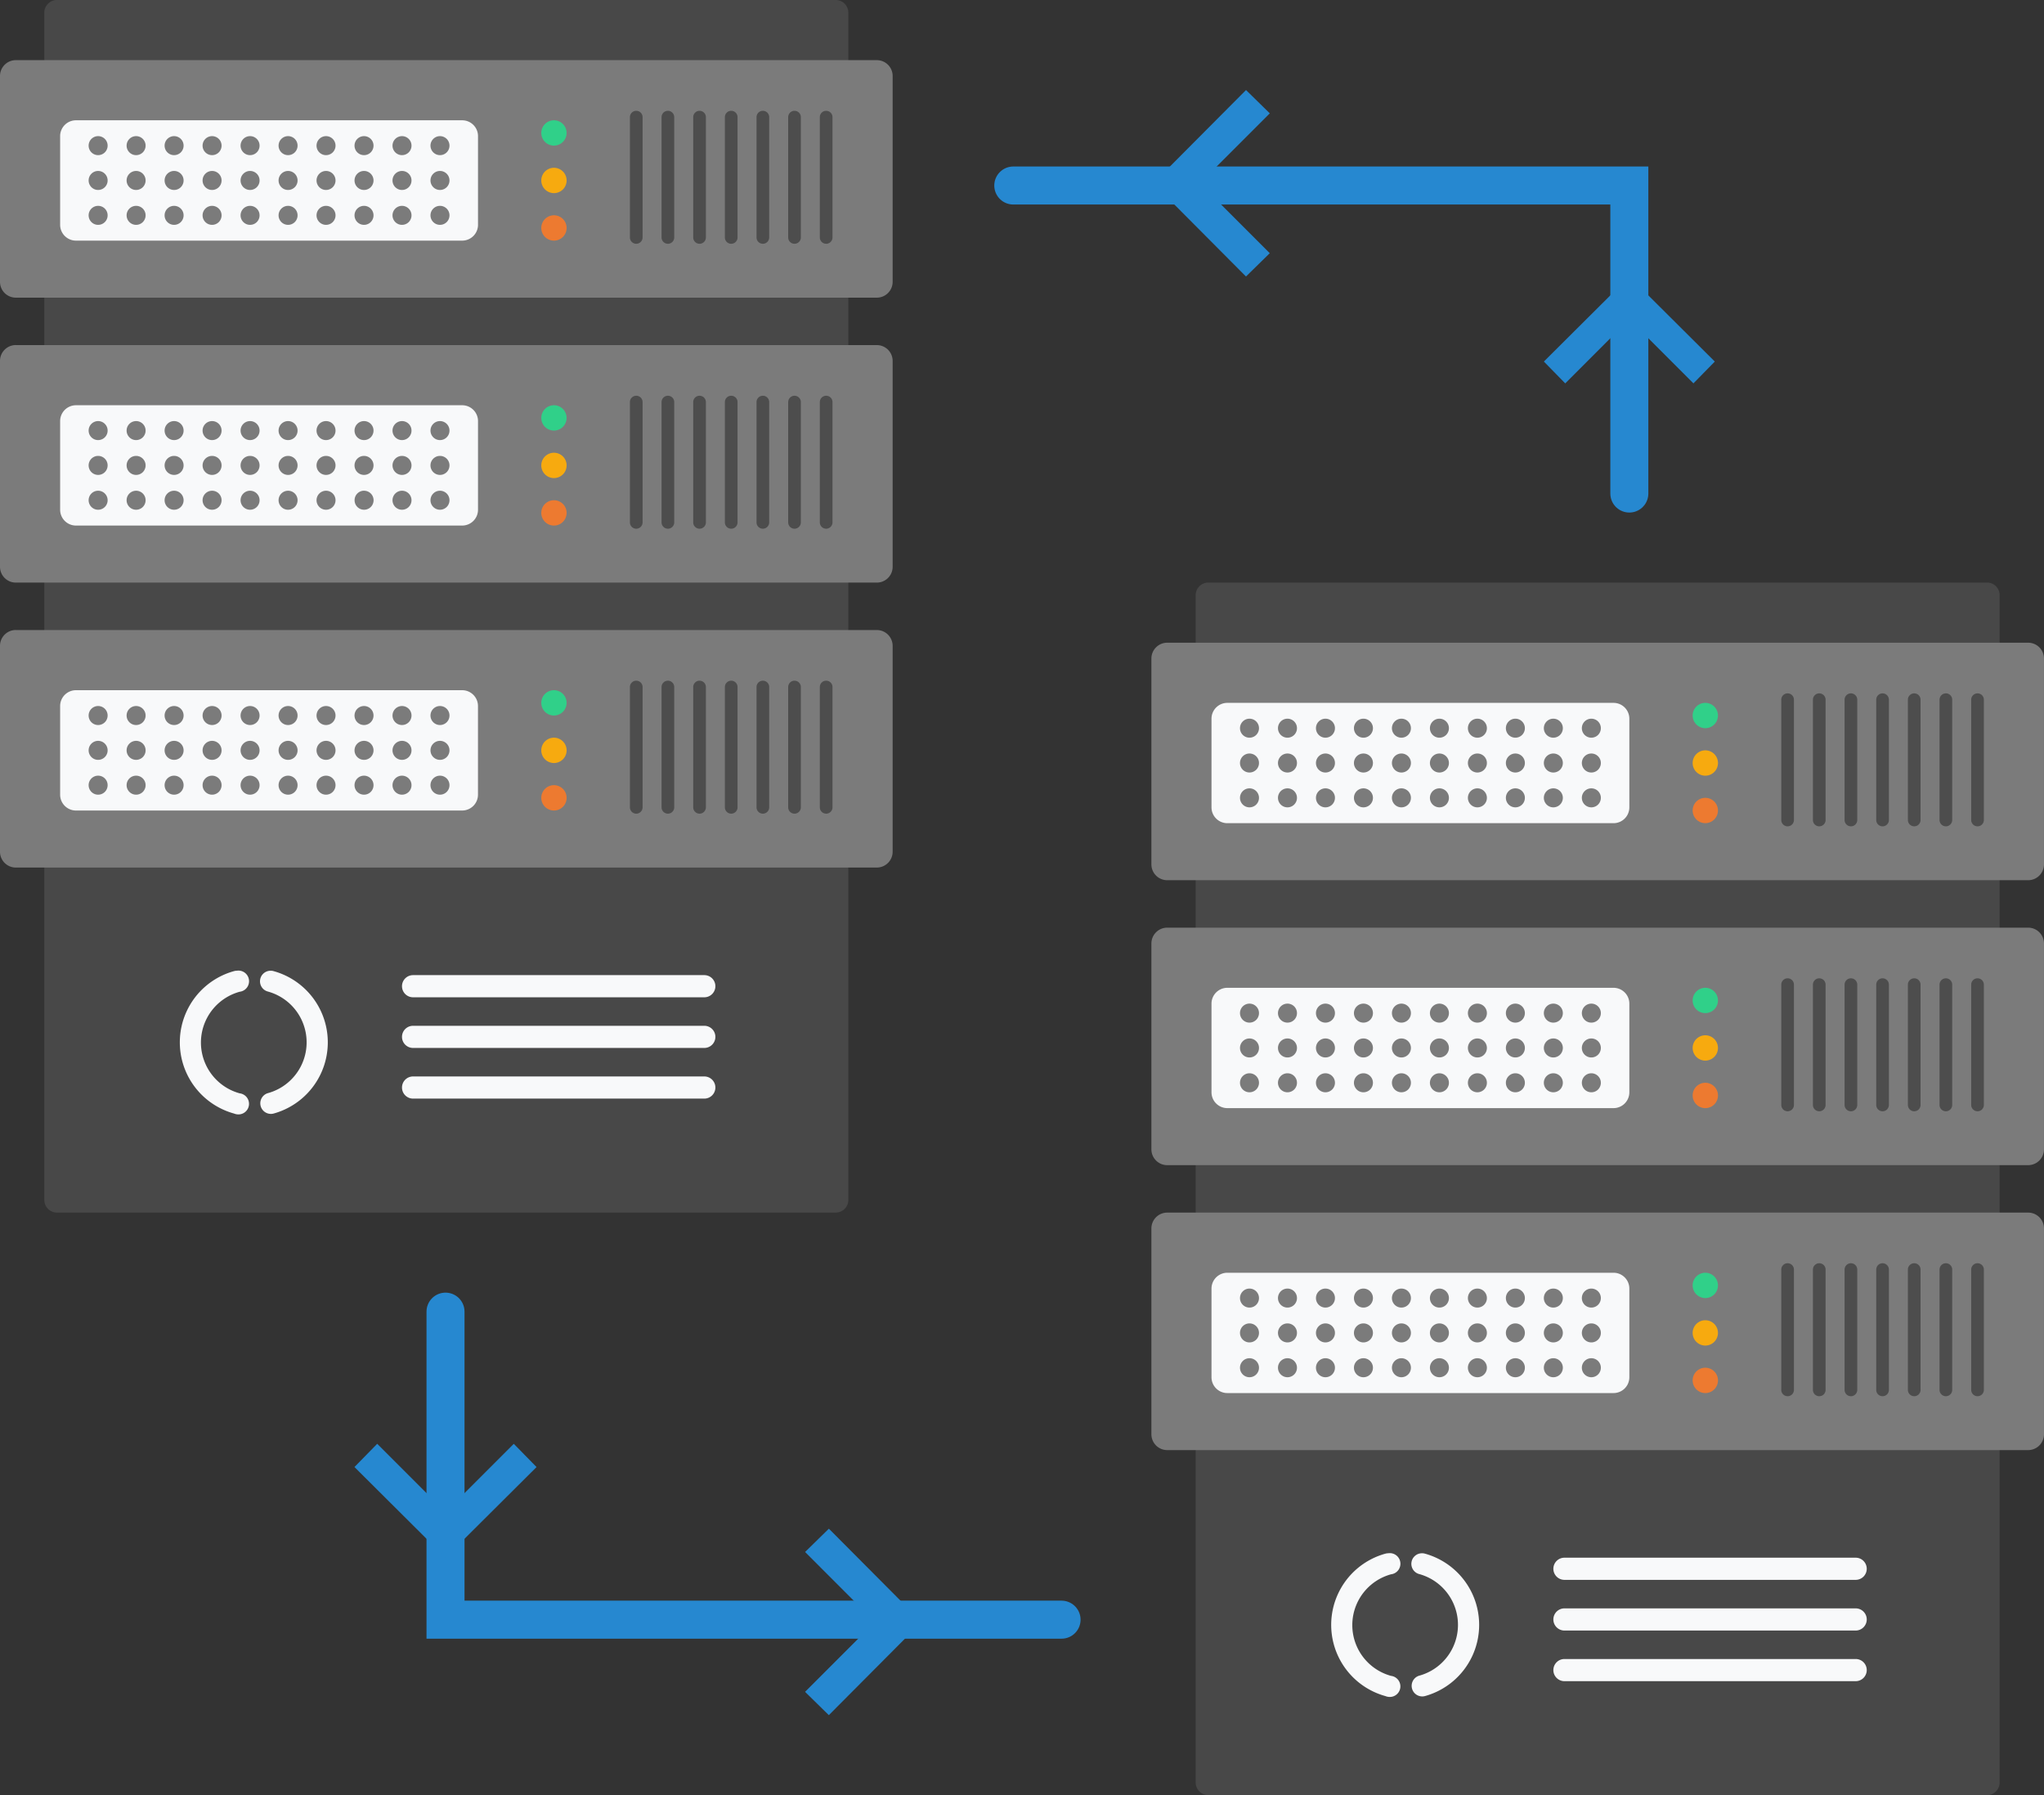 <svg xmlns="http://www.w3.org/2000/svg" width="178.78" height="156.981"><rect width="100%" height="100%" fill="#333333" stroke="none"/><defs><clipPath id="a"><path fill="none" d="M0 0h178.78v156.981H0z"/></clipPath></defs><g clip-path="url(#a)"><path d="M105.688 50.943h68.106a1.107 1.107 0 0 1 1.107 1.107v103.824a1.107 1.107 0 0 1-1.107 1.107h-68.106a1.107 1.107 0 0 1-1.107-1.107V52.05a1.107 1.107 0 0 1 1.107-1.107" fill="#484848"/><path d="M102.093 56.203h75.3a1.384 1.384 0 0 1 1.384 1.385v18a1.384 1.384 0 0 1-1.384 1.384h-75.3a1.384 1.384 0 0 1-1.385-1.384v-18a1.385 1.385 0 0 1 1.385-1.385" fill="#7b7b7b"/><path d="M107.35 61.464h33.777a1.385 1.385 0 0 1 1.385 1.385v7.752a1.385 1.385 0 0 1-1.385 1.385H107.35a1.385 1.385 0 0 1-1.385-1.385v-7.752a1.385 1.385 0 0 1 1.385-1.385" fill="#f8f9fa"/><path d="M149.156 61.464a1.107 1.107 0 1 1-1.107 1.107 1.107 1.107 0 0 1 1.107-1.107" fill="#30d089"/><path d="M149.156 65.616a1.108 1.108 0 1 1-1.107 1.107 1.107 1.107 0 0 1 1.107-1.107" fill="#f7aa0f"/><path d="M149.156 69.769a1.107 1.107 0 1 1-1.107 1.107 1.107 1.107 0 0 1 1.107-1.107" fill="#ed7a30"/><path d="M156.354 60.633a.554.554 0 0 1 .554.554v10.52a.554.554 0 0 1-1.108 0v-10.52a.554.554 0 0 1 .554-.554m2.769 0a.554.554 0 0 1 .554.554v10.52a.554.554 0 1 1-1.108 0v-10.52a.554.554 0 0 1 .554-.554m2.769 0a.554.554 0 0 1 .554.554v10.52a.554.554 0 0 1-1.108 0v-10.52a.554.554 0 0 1 .554-.554m2.768 0a.554.554 0 0 1 .554.554v10.52a.554.554 0 0 1-1.108 0v-10.52a.554.554 0 0 1 .554-.554m2.769 0a.554.554 0 0 1 .554.554v10.52a.554.554 0 1 1-1.108 0v-10.52a.554.554 0 0 1 .554-.554m2.769 0a.554.554 0 0 1 .553.554v10.52a.554.554 0 0 1-1.108 0v-10.52a.554.554 0 0 1 .555-.554m2.768 0a.554.554 0 0 1 .554.554v10.52a.554.554 0 1 1-1.108 0v-10.52a.554.554 0 0 1 .554-.554" fill="#4d4d4d"/><path d="M109.288 62.848a.831.831 0 1 1-.831.831.831.831 0 0 1 .831-.831m3.322 0a.831.831 0 1 1-.831.831.831.831 0 0 1 .831-.831m3.322 0a.831.831 0 1 1-.831.831.831.831 0 0 1 .831-.831m3.323 0a.831.831 0 1 1-.831.831.831.831 0 0 1 .831-.831m3.322 0a.831.831 0 1 1-.831.831.831.831 0 0 1 .831-.831m3.323 0a.831.831 0 1 1-.831.831.831.831 0 0 1 .831-.831m3.322 0a.831.831 0 1 1-.831.831.831.831 0 0 1 .831-.831m3.322 0a.831.831 0 1 1-.831.831.831.831 0 0 1 .831-.831m3.321 0a.831.831 0 1 1-.831.831.831.831 0 0 1 .831-.831m3.324 0a.831.831 0 1 1-.831.831.831.831 0 0 1 .831-.831m-29.901 3.045a.831.831 0 1 1-.831.831.831.831 0 0 1 .831-.831m3.322 0a.831.831 0 1 1-.831.831.831.831 0 0 1 .831-.831m3.322 0a.831.831 0 1 1-.831.831.831.831 0 0 1 .831-.831m3.323 0a.831.831 0 1 1-.831.831.831.831 0 0 1 .831-.831m3.322 0a.831.831 0 1 1-.831.831.831.831 0 0 1 .831-.831m3.323 0a.831.831 0 1 1-.831.831.831.831 0 0 1 .831-.831m3.322 0a.831.831 0 1 1-.831.831.831.831 0 0 1 .831-.831m3.322 0a.831.831 0 1 1-.831.831.831.831 0 0 1 .831-.831m3.321 0a.831.831 0 1 1-.831.831.831.831 0 0 1 .831-.831m3.324 0a.831.831 0 1 1-.831.831.831.831 0 0 1 .831-.831m-29.901 3.046a.831.831 0 1 1-.831.831.831.831 0 0 1 .831-.831m3.322 0a.831.831 0 1 1-.831.831.831.831 0 0 1 .831-.831m3.322 0a.831.831 0 1 1-.831.831.831.831 0 0 1 .831-.831m3.323 0a.831.831 0 1 1-.831.831.831.831 0 0 1 .831-.831m3.322 0a.831.831 0 1 1-.831.831.831.831 0 0 1 .831-.831m3.323 0a.831.831 0 1 1-.831.831.831.831 0 0 1 .831-.831m3.322 0a.831.831 0 1 1-.831.831.831.831 0 0 1 .831-.831m3.322 0a.831.831 0 1 1-.831.831.831.831 0 0 1 .831-.831m3.321 0a.831.831 0 1 1-.831.831.831.831 0 0 1 .831-.831m3.324 0a.831.831 0 1 1-.831.831.831.831 0 0 1 .831-.831m-37.096 12.182h75.3a1.384 1.384 0 0 1 1.384 1.385v18a1.384 1.384 0 0 1-1.384 1.384h-75.3a1.385 1.385 0 0 1-1.385-1.384v-18a1.385 1.385 0 0 1 1.385-1.385" fill="#7b7b7b"/><path d="M107.35 86.381h33.777a1.385 1.385 0 0 1 1.385 1.385v7.752a1.385 1.385 0 0 1-1.385 1.385H107.35a1.385 1.385 0 0 1-1.385-1.385v-7.752a1.385 1.385 0 0 1 1.385-1.385" fill="#f8f9fa"/><path d="M149.156 86.381a1.107 1.107 0 1 1-1.107 1.107 1.107 1.107 0 0 1 1.107-1.107" fill="#30d089"/><path d="M149.156 90.534a1.107 1.107 0 1 1-1.107 1.107 1.107 1.107 0 0 1 1.107-1.107" fill="#f7aa0f"/><path d="M149.156 94.687a1.108 1.108 0 1 1-1.107 1.107 1.107 1.107 0 0 1 1.107-1.107" fill="#ed7a30"/><path d="M156.354 85.551a.554.554 0 0 1 .554.554v10.52a.554.554 0 0 1-1.108 0v-10.52a.554.554 0 0 1 .554-.554m2.769 0a.554.554 0 0 1 .554.554v10.52a.554.554 0 1 1-1.108 0v-10.52a.554.554 0 0 1 .554-.554m2.769 0a.554.554 0 0 1 .554.554v10.52a.554.554 0 0 1-1.108 0v-10.52a.554.554 0 0 1 .554-.554m2.768 0a.554.554 0 0 1 .554.554v10.52a.554.554 0 0 1-1.108 0v-10.52a.554.554 0 0 1 .554-.554m2.769 0a.554.554 0 0 1 .554.554v10.52a.554.554 0 1 1-1.108 0v-10.52a.554.554 0 0 1 .554-.554m2.769 0a.554.554 0 0 1 .553.554v10.52a.554.554 0 0 1-1.108 0v-10.52a.554.554 0 0 1 .555-.554m2.768 0a.554.554 0 0 1 .554.554v10.52a.554.554 0 1 1-1.108 0v-10.52a.554.554 0 0 1 .554-.554" fill="#4d4d4d"/><path d="M109.288 87.765a.831.831 0 1 1-.831.831.831.831 0 0 1 .831-.831m3.322 0a.831.831 0 1 1-.831.831.831.831 0 0 1 .831-.831m3.322 0a.831.831 0 1 1-.831.831.831.831 0 0 1 .831-.831m3.323 0a.831.831 0 1 1-.831.831.831.831 0 0 1 .831-.831m3.322 0a.831.831 0 1 1-.831.831.831.831 0 0 1 .831-.831m3.323 0a.831.831 0 1 1-.831.831.831.831 0 0 1 .831-.831m3.322 0a.831.831 0 1 1-.831.831.831.831 0 0 1 .831-.831m3.322 0a.831.831 0 1 1-.831.831.831.831 0 0 1 .831-.831m3.321 0a.831.831 0 1 1-.831.831.831.831 0 0 1 .831-.831m3.324 0a.831.831 0 1 1-.831.831.831.831 0 0 1 .831-.831m-29.901 3.046a.831.831 0 1 1-.831.831.831.831 0 0 1 .831-.831m3.322 0a.831.831 0 1 1-.831.831.831.831 0 0 1 .831-.831m3.322 0a.831.831 0 1 1-.831.831.831.831 0 0 1 .831-.831m3.323 0a.831.831 0 1 1-.831.831.831.831 0 0 1 .831-.831m3.322 0a.831.831 0 1 1-.831.831.831.831 0 0 1 .831-.831m3.323 0a.831.831 0 1 1-.831.831.831.831 0 0 1 .831-.831m3.322 0a.831.831 0 1 1-.831.831.831.831 0 0 1 .831-.831m3.322 0a.831.831 0 1 1-.831.831.831.831 0 0 1 .831-.831m3.321 0a.831.831 0 1 1-.831.831.831.831 0 0 1 .831-.831m3.324 0a.831.831 0 1 1-.831.831.831.831 0 0 1 .831-.831m-29.901 3.045a.831.831 0 1 1-.831.831.831.831 0 0 1 .831-.831m3.322 0a.831.831 0 1 1-.831.831.831.831 0 0 1 .831-.831m3.322 0a.831.831 0 1 1-.831.831.831.831 0 0 1 .831-.831m3.323 0a.831.831 0 1 1-.831.831.831.831 0 0 1 .831-.831m3.322 0a.831.831 0 1 1-.831.831.831.831 0 0 1 .831-.831m3.323 0a.831.831 0 1 1-.831.831.831.831 0 0 1 .831-.831m3.322 0a.831.831 0 1 1-.831.831.831.831 0 0 1 .831-.831m3.322 0a.831.831 0 1 1-.831.831.831.831 0 0 1 .831-.831m3.321 0a.831.831 0 1 1-.831.831.831.831 0 0 1 .831-.831m3.324 0a.831.831 0 1 1-.831.831.831.831 0 0 1 .831-.831m-37.096 12.183h75.3a1.384 1.384 0 0 1 1.384 1.385v18a1.384 1.384 0 0 1-1.384 1.384h-75.3a1.385 1.385 0 0 1-1.385-1.384v-18a1.385 1.385 0 0 1 1.385-1.385" fill="#7b7b7b"/><path d="M107.35 111.299h33.777a1.385 1.385 0 0 1 1.385 1.385v7.752a1.385 1.385 0 0 1-1.385 1.385H107.35a1.385 1.385 0 0 1-1.385-1.385v-7.752a1.385 1.385 0 0 1 1.385-1.385" fill="#f8f9fa"/><path d="M149.156 111.299a1.107 1.107 0 1 1-1.107 1.107 1.107 1.107 0 0 1 1.107-1.107" fill="#30d089"/><path d="M149.156 115.452a1.107 1.107 0 1 1-1.107 1.107 1.107 1.107 0 0 1 1.107-1.107" fill="#f7aa0f"/><path d="M149.156 119.605a1.108 1.108 0 1 1-1.107 1.107 1.107 1.107 0 0 1 1.107-1.107" fill="#ed7a30"/><path d="M156.354 110.468a.554.554 0 0 1 .554.554v10.52a.554.554 0 0 1-1.108 0v-10.52a.554.554 0 0 1 .554-.554m2.769 0a.554.554 0 0 1 .554.554v10.52a.554.554 0 1 1-1.108 0v-10.52a.554.554 0 0 1 .554-.554m2.769 0a.554.554 0 0 1 .554.554v10.52a.554.554 0 0 1-1.108 0v-10.52a.554.554 0 0 1 .554-.554m2.768 0a.554.554 0 0 1 .554.554v10.52a.554.554 0 0 1-1.108 0v-10.52a.554.554 0 0 1 .554-.554m2.769 0a.554.554 0 0 1 .554.554v10.52a.554.554 0 1 1-1.108 0v-10.52a.554.554 0 0 1 .554-.554m2.769 0a.554.554 0 0 1 .553.554v10.52a.554.554 0 0 1-1.108 0v-10.52a.554.554 0 0 1 .555-.554m2.768 0a.554.554 0 0 1 .554.554v10.52a.554.554 0 1 1-1.108 0v-10.52a.554.554 0 0 1 .554-.554" fill="#4d4d4d"/><path d="M109.288 112.683a.831.831 0 1 1-.831.831.831.831 0 0 1 .831-.831m3.322 0a.831.831 0 1 1-.831.831.831.831 0 0 1 .831-.831m3.322 0a.831.831 0 1 1-.831.831.831.831 0 0 1 .831-.831m3.323 0a.831.831 0 1 1-.831.831.831.831 0 0 1 .831-.831m3.322 0a.831.831 0 1 1-.831.831.831.831 0 0 1 .831-.831m3.323 0a.831.831 0 1 1-.831.831.831.831 0 0 1 .831-.831m3.322 0a.831.831 0 1 1-.831.831.831.831 0 0 1 .831-.831m3.322 0a.831.831 0 1 1-.831.831.831.831 0 0 1 .831-.831m3.321 0a.831.831 0 1 1-.831.831.831.831 0 0 1 .831-.831m3.324 0a.831.831 0 1 1-.831.831.831.831 0 0 1 .831-.831m-29.901 3.046a.831.831 0 1 1-.831.831.831.831 0 0 1 .831-.831m3.322 0a.831.831 0 1 1-.831.831.831.831 0 0 1 .831-.831m3.322 0a.831.831 0 1 1-.831.831.831.831 0 0 1 .831-.831m3.323 0a.831.831 0 1 1-.831.831.831.831 0 0 1 .831-.831m3.322 0a.831.831 0 1 1-.831.831.831.831 0 0 1 .831-.831m3.323 0a.831.831 0 1 1-.831.831.831.831 0 0 1 .831-.831m3.322 0a.831.831 0 1 1-.831.831.831.831 0 0 1 .831-.831m3.322 0a.831.831 0 1 1-.831.831.831.831 0 0 1 .831-.831m3.321 0a.831.831 0 1 1-.831.831.831.831 0 0 1 .831-.831m3.324 0a.831.831 0 1 1-.831.831.831.831 0 0 1 .831-.831m-29.901 3.045a.831.831 0 1 1-.831.831.831.831 0 0 1 .831-.831m3.322 0a.831.831 0 1 1-.831.831.831.831 0 0 1 .831-.831m3.322 0a.831.831 0 1 1-.831.831.831.831 0 0 1 .831-.831m3.323 0a.831.831 0 1 1-.831.831.831.831 0 0 1 .831-.831m3.322 0a.831.831 0 1 1-.831.831.831.831 0 0 1 .831-.831m3.323 0a.831.831 0 1 1-.831.831.831.831 0 0 1 .831-.831m3.322 0a.831.831 0 1 1-.831.831.831.831 0 0 1 .831-.831m3.322 0a.831.831 0 1 1-.831.831.831.831 0 0 1 .831-.831m3.321 0a.831.831 0 1 1-.831.831.831.831 0 0 1 .831-.831m3.324 0a.831.831 0 1 1-.831.831.831.831 0 0 1 .831-.831" fill="#7b7b7b"/><path d="M121.422 135.829a.928.928 0 1 1 .249 1.839 4.605 4.605 0 0 0 0 8.884.925.925 0 1 1-.273 1.829.911.911 0 0 1-.222-.062 6.46 6.46 0 0 1 0-12.455.938.938 0 0 1 .246-.035zm2.962 0a.91.91 0 0 1 .249.035 6.46 6.46 0 0 1 0 12.455.927.927 0 0 1-.5-1.785 4.606 4.606 0 0 0 0-8.885.925.925 0 0 1 .246-1.819zm12.452.388h25.471a.969.969 0 0 1 0 1.938h-25.471a.969.969 0 1 1 0-1.938m0 4.432h25.471a.969.969 0 0 1 0 1.938h-25.471a.969.969 0 1 1 0-1.938m0 4.428h25.471a.969.969 0 0 1 0 1.938h-25.471a.969.969 0 1 1 0-1.938" fill="#f8f9fa"/><path d="M4.983 0h68.109a1.107 1.107 0 0 1 1.109 1.107v103.824a1.107 1.107 0 0 1-1.107 1.107H4.983a1.107 1.107 0 0 1-1.107-1.107V1.107A1.107 1.107 0 0 1 4.983 0" fill="#484848"/><path d="M1.385 5.26h75.307a1.384 1.384 0 0 1 1.384 1.385v18a1.384 1.384 0 0 1-1.384 1.384H1.385A1.384 1.384 0 0 1 0 24.641v-18A1.385 1.385 0 0 1 1.385 5.26" fill="#7b7b7b"/><path d="M6.645 10.519h33.777a1.385 1.385 0 0 1 1.388 1.386v7.752a1.385 1.385 0 0 1-1.385 1.385H6.645a1.385 1.385 0 0 1-1.385-1.386v-7.751a1.385 1.385 0 0 1 1.385-1.386" fill="#f8f9fa"/><path d="M48.451 10.519a1.107 1.107 0 1 1-1.107 1.107 1.107 1.107 0 0 1 1.107-1.107" fill="#30d089"/><path d="M48.451 14.673a1.108 1.108 0 1 1-1.107 1.107 1.107 1.107 0 0 1 1.107-1.107" fill="#f7aa0f"/><path d="M48.451 18.827a1.108 1.108 0 1 1-1.107 1.107 1.107 1.107 0 0 1 1.107-1.107" fill="#ed7a30"/><path d="M55.65 9.69a.554.554 0 0 1 .554.554v10.52a.554.554 0 1 1-1.108 0v-10.52a.554.554 0 0 1 .554-.554m2.768 0a.554.554 0 0 1 .554.554v10.52a.554.554 0 1 1-1.108 0v-10.52a.554.554 0 0 1 .554-.554m2.769 0a.554.554 0 0 1 .554.554v10.52a.554.554 0 0 1-1.108 0v-10.52a.554.554 0 0 1 .554-.554m2.769 0a.554.554 0 0 1 .554.554v10.52a.554.554 0 1 1-1.108 0v-10.52a.554.554 0 0 1 .554-.554m2.768 0a.554.554 0 0 1 .554.554v10.52a.554.554 0 1 1-1.108 0v-10.52a.554.554 0 0 1 .554-.554m2.769 0a.554.554 0 0 1 .554.554v10.52a.554.554 0 0 1-1.108 0v-10.52a.554.554 0 0 1 .554-.554m2.768 0a.554.554 0 0 1 .554.554v10.52a.554.554 0 0 1-1.108 0v-10.52a.554.554 0 0 1 .554-.554" fill="#4d4d4d"/><path d="M8.583 11.905a.831.831 0 1 1-.831.831.831.831 0 0 1 .831-.831m3.322 0a.831.831 0 1 1-.831.831.831.831 0 0 1 .831-.831m3.323 0a.831.831 0 1 1-.831.831.831.831 0 0 1 .831-.831m3.322 0a.831.831 0 1 1-.831.831.831.831 0 0 1 .831-.831m3.323 0a.831.831 0 1 1-.831.831.831.831 0 0 1 .831-.831m3.324 0a.831.831 0 1 1-.831.831.831.831 0 0 1 .831-.831m3.32 0a.831.831 0 1 1-.831.831.831.831 0 0 1 .831-.831m3.323 0a.831.831 0 1 1-.831.831.831.831 0 0 1 .831-.831m3.322 0a.831.831 0 1 1-.831.831.831.831 0 0 1 .831-.831m3.322 0a.831.831 0 1 1-.831.831.831.831 0 0 1 .831-.831M8.583 14.95a.831.831 0 1 1-.831.831.831.831 0 0 1 .831-.831m3.322 0a.831.831 0 1 1-.831.831.831.831 0 0 1 .831-.831m3.323 0a.831.831 0 1 1-.831.831.831.831 0 0 1 .831-.831m3.322 0a.831.831 0 1 1-.831.831.831.831 0 0 1 .831-.831m3.323 0a.831.831 0 1 1-.831.831.831.831 0 0 1 .831-.831m3.324 0a.831.831 0 1 1-.831.831.831.831 0 0 1 .831-.831m3.32 0a.831.831 0 1 1-.831.831.831.831 0 0 1 .831-.831m3.323 0a.831.831 0 1 1-.831.831.831.831 0 0 1 .831-.831m3.322 0a.831.831 0 1 1-.831.831.831.831 0 0 1 .831-.831m3.322 0a.831.831 0 1 1-.831.831.831.831 0 0 1 .831-.831M8.583 18.001a.831.831 0 1 1-.831.831.831.831 0 0 1 .831-.831m3.322 0a.831.831 0 1 1-.831.831.831.831 0 0 1 .831-.831m3.323 0a.831.831 0 1 1-.831.831.831.831 0 0 1 .831-.831m3.322 0a.831.831 0 1 1-.831.831.831.831 0 0 1 .831-.831m3.323 0a.831.831 0 1 1-.831.831.831.831 0 0 1 .831-.831m3.324 0a.831.831 0 1 1-.831.831.831.831 0 0 1 .831-.831m3.32 0a.831.831 0 1 1-.831.831.831.831 0 0 1 .831-.831m3.323 0a.831.831 0 1 1-.831.831.831.831 0 0 1 .831-.831m3.322 0a.831.831 0 1 1-.831.831.831.831 0 0 1 .831-.831m3.322 0a.831.831 0 1 1-.831.831.831.831 0 0 1 .831-.831M1.385 30.178h75.307a1.384 1.384 0 0 1 1.384 1.385v18a1.384 1.384 0 0 1-1.384 1.384H1.385A1.384 1.384 0 0 1 0 49.559v-18a1.385 1.385 0 0 1 1.385-1.385" fill="#7b7b7b"/><path d="M6.645 35.438h33.777a1.385 1.385 0 0 1 1.388 1.385v7.752a1.385 1.385 0 0 1-1.388 1.384H6.645a1.385 1.385 0 0 1-1.385-1.385v-7.751a1.385 1.385 0 0 1 1.385-1.385" fill="#f8f9fa"/><path d="M48.451 35.438a1.107 1.107 0 1 1-1.107 1.107 1.107 1.107 0 0 1 1.107-1.107" fill="#30d089"/><path d="M48.451 39.591a1.108 1.108 0 1 1-1.107 1.107 1.107 1.107 0 0 1 1.107-1.107" fill="#f7aa0f"/><path d="M48.451 43.744a1.108 1.108 0 1 1-1.107 1.107 1.107 1.107 0 0 1 1.107-1.107" fill="#ed7a30"/><path d="M55.65 34.607a.554.554 0 0 1 .554.554v10.52a.554.554 0 0 1-1.108 0v-10.52a.554.554 0 0 1 .554-.554m2.768 0a.554.554 0 0 1 .554.554v10.52a.554.554 0 0 1-1.108 0v-10.52a.554.554 0 0 1 .554-.554m2.769 0a.554.554 0 0 1 .554.554v10.52a.554.554 0 0 1-1.108 0v-10.52a.554.554 0 0 1 .554-.554m2.769 0a.554.554 0 0 1 .554.554v10.52a.554.554 0 0 1-1.108 0v-10.52a.554.554 0 0 1 .554-.554m2.768 0a.554.554 0 0 1 .554.554v10.52a.554.554 0 0 1-1.108 0v-10.52a.554.554 0 0 1 .554-.554m2.769 0a.554.554 0 0 1 .554.554v10.52a.554.554 0 0 1-1.108 0v-10.52a.554.554 0 0 1 .554-.554m2.768 0a.554.554 0 0 1 .554.554v10.52a.554.554 0 0 1-1.108 0v-10.52a.554.554 0 0 1 .554-.554" fill="#4d4d4d"/><path d="M8.583 36.823a.831.831 0 1 1-.831.831.831.831 0 0 1 .831-.831m3.322 0a.831.831 0 1 1-.831.831.831.831 0 0 1 .831-.831m3.323 0a.831.831 0 1 1-.831.831.831.831 0 0 1 .831-.831m3.322 0a.831.831 0 1 1-.831.831.831.831 0 0 1 .831-.831m3.323 0a.831.831 0 1 1-.831.831.831.831 0 0 1 .831-.831m3.324 0a.831.831 0 1 1-.831.831.831.831 0 0 1 .831-.831m3.32 0a.831.831 0 1 1-.831.831.831.831 0 0 1 .831-.831m3.323 0a.831.831 0 1 1-.831.831.831.831 0 0 1 .831-.831m3.322 0a.831.831 0 1 1-.831.831.831.831 0 0 1 .831-.831m3.322 0a.831.831 0 1 1-.831.831.831.831 0 0 1 .831-.831M8.583 39.868a.831.831 0 1 1-.831.831.831.831 0 0 1 .831-.831m3.322 0a.831.831 0 1 1-.831.831.831.831 0 0 1 .831-.831m3.323 0a.831.831 0 1 1-.831.831.831.831 0 0 1 .831-.831m3.322 0a.831.831 0 1 1-.831.831.831.831 0 0 1 .831-.831m3.323 0a.831.831 0 1 1-.831.831.831.831 0 0 1 .831-.831m3.324 0a.831.831 0 1 1-.831.831.831.831 0 0 1 .831-.831m3.32 0a.831.831 0 1 1-.831.831.831.831 0 0 1 .831-.831m3.323 0a.831.831 0 1 1-.831.831.831.831 0 0 1 .831-.831m3.322 0a.831.831 0 1 1-.831.831.831.831 0 0 1 .831-.831m3.322 0a.831.831 0 1 1-.831.831.831.831 0 0 1 .831-.831M8.583 42.914a.831.831 0 1 1-.831.831.831.831 0 0 1 .831-.831m3.322 0a.831.831 0 1 1-.831.831.831.831 0 0 1 .831-.831m3.323 0a.831.831 0 1 1-.831.831.831.831 0 0 1 .831-.831m3.322 0a.831.831 0 1 1-.831.831.831.831 0 0 1 .831-.831m3.323 0a.831.831 0 1 1-.831.831.831.831 0 0 1 .831-.831m3.324 0a.831.831 0 1 1-.831.831.831.831 0 0 1 .831-.831m3.32 0a.831.831 0 1 1-.831.831.831.831 0 0 1 .831-.831m3.323 0a.831.831 0 1 1-.826.827.831.831 0 0 1 .831-.831m3.317.004a.831.831 0 1 1-.831.831.831.831 0 0 1 .831-.831m3.322 0a.831.831 0 1 1-.831.831.831.831 0 0 1 .831-.831M1.385 55.096h75.307a1.384 1.384 0 0 1 1.384 1.385v18a1.384 1.384 0 0 1-1.384 1.384H1.385A1.384 1.384 0 0 1 0 74.477v-18a1.385 1.385 0 0 1 1.385-1.385" fill="#7b7b7b"/><path d="M6.645 60.356h33.777a1.385 1.385 0 0 1 1.385 1.385v7.752a1.385 1.385 0 0 1-1.385 1.385H6.645a1.385 1.385 0 0 1-1.385-1.385v-7.752a1.385 1.385 0 0 1 1.385-1.385" fill="#f8f9fa"/><path d="M48.451 60.356a1.107 1.107 0 1 1-1.107 1.107 1.107 1.107 0 0 1 1.107-1.107" fill="#30d089"/><path d="M48.451 64.509a1.108 1.108 0 1 1-1.107 1.107 1.107 1.107 0 0 1 1.107-1.107" fill="#f7aa0f"/><path d="M48.451 68.662a1.108 1.108 0 1 1-1.107 1.107 1.107 1.107 0 0 1 1.107-1.107" fill="#ed7a30"/><path d="M55.65 59.525a.554.554 0 0 1 .554.554v10.52a.554.554 0 1 1-1.108 0v-10.52a.554.554 0 0 1 .554-.554m2.768 0a.554.554 0 0 1 .554.554v10.52a.554.554 0 1 1-1.108 0v-10.52a.554.554 0 0 1 .554-.554m2.769 0a.554.554 0 0 1 .554.554v10.52a.554.554 0 0 1-1.108 0v-10.52a.554.554 0 0 1 .554-.554m2.769 0a.554.554 0 0 1 .554.554v10.52a.554.554 0 0 1-1.108 0v-10.52a.554.554 0 0 1 .554-.554m2.768 0a.554.554 0 0 1 .554.554v10.52a.554.554 0 0 1-1.108 0v-10.52a.554.554 0 0 1 .554-.554m2.769 0a.554.554 0 0 1 .554.554v10.52a.554.554 0 0 1-1.108 0v-10.52a.554.554 0 0 1 .554-.554m2.768 0a.554.554 0 0 1 .554.554v10.52a.554.554 0 0 1-1.108 0v-10.52a.554.554 0 0 1 .554-.554" fill="#4d4d4d"/><path d="M8.583 61.74a.831.831 0 1 1-.831.831.831.831 0 0 1 .831-.831m3.322 0a.831.831 0 1 1-.831.831.831.831 0 0 1 .831-.831m3.323 0a.831.831 0 1 1-.831.831.831.831 0 0 1 .831-.831m3.322 0a.831.831 0 1 1-.831.831.831.831 0 0 1 .831-.831m3.323 0a.831.831 0 1 1-.831.831.831.831 0 0 1 .831-.831m3.324 0a.831.831 0 1 1-.831.831.831.831 0 0 1 .831-.831m3.32 0a.831.831 0 1 1-.831.831.831.831 0 0 1 .831-.831m3.323 0a.831.831 0 1 1-.831.831.831.831 0 0 1 .831-.831m3.322 0a.831.831 0 1 1-.831.831.831.831 0 0 1 .831-.831m3.322 0a.831.831 0 1 1-.831.831.831.831 0 0 1 .831-.831M8.583 64.786a.831.831 0 1 1-.831.831.831.831 0 0 1 .831-.831m3.322 0a.831.831 0 1 1-.831.831.831.831 0 0 1 .831-.831m3.323 0a.831.831 0 1 1-.831.831.831.831 0 0 1 .831-.831m3.322 0a.831.831 0 1 1-.831.831.831.831 0 0 1 .831-.831m3.323 0a.831.831 0 1 1-.831.831.831.831 0 0 1 .831-.831m3.324 0a.831.831 0 1 1-.831.831.831.831 0 0 1 .831-.831m3.32 0a.831.831 0 1 1-.831.831.831.831 0 0 1 .831-.831m3.323 0a.831.831 0 1 1-.831.831.831.831 0 0 1 .831-.831m3.322 0a.831.831 0 1 1-.831.831.831.831 0 0 1 .831-.831m3.322 0a.831.831 0 1 1-.831.831.831.831 0 0 1 .831-.831M8.583 67.831a.831.831 0 1 1-.831.831.831.831 0 0 1 .831-.831m3.322 0a.831.831 0 1 1-.831.831.831.831 0 0 1 .831-.831m3.323 0a.831.831 0 1 1-.831.831.831.831 0 0 1 .831-.831m3.322 0a.831.831 0 1 1-.831.831.831.831 0 0 1 .831-.831m3.323 0a.831.831 0 1 1-.831.831.831.831 0 0 1 .831-.831m3.324 0a.831.831 0 1 1-.831.831.831.831 0 0 1 .831-.831m3.32 0a.831.831 0 1 1-.831.831.831.831 0 0 1 .831-.831m3.323 0a.831.831 0 1 1-.831.831.831.831 0 0 1 .831-.831m3.322 0a.831.831 0 1 1-.831.831.831.831 0 0 1 .831-.831m3.322 0a.831.831 0 1 1-.831.831.831.831 0 0 1 .831-.831" fill="#7b7b7b"/><path d="M20.717 84.887a.928.928 0 1 1 .249 1.839 4.605 4.605 0 0 0 0 8.884.925.925 0 1 1-.273 1.829.912.912 0 0 1-.222-.062 6.46 6.46 0 0 1 0-12.455.936.936 0 0 1 .246-.035zm2.963.001a.91.91 0 0 1 .249.035 6.46 6.46 0 0 1 0 12.455.927.927 0 0 1-.5-1.785 4.606 4.606 0 0 0 0-8.885.925.925 0 0 1 .246-1.819zm12.45.385h25.472a.969.969 0 0 1 0 1.938H36.13a.969.969 0 1 1 0-1.938m0 4.43h25.472a.969.969 0 0 1 0 1.938H36.13a.969.969 0 1 1 0-1.938m0 4.43h25.472a.969.969 0 0 1 0 1.938H36.13a.969.969 0 1 1 0-1.938" fill="#f8f9fa"/><path d="M142.511 43.159V16.223H88.627" fill="none" stroke="#2688d0" stroke-linecap="round" stroke-miterlimit="10" stroke-width="3.324"/><path d="M111.061 22.142l-2.08 2.038-8.114-8.152 8.117-8.154 2.08 2.038-6.116 6.116zm25.844 11.385l-1.869-1.911 7.475-7.44 7.476 7.442-1.869 1.907-5.607-5.607z" fill="#2688d0"/><path d="M38.967 114.7v26.937h53.884" fill="none" stroke="#2688d0" stroke-linecap="round" stroke-miterlimit="10" stroke-width="3.324"/><path d="M70.418 135.718l2.08-2.038 8.114 8.152-8.117 8.154-2.08-2.038 6.116-6.116zm-25.479-9.459l1.991 2.032-7.963 7.926-7.964-7.929 1.991-2.032 5.974 5.974z" fill="#2688d0"/></g></svg>